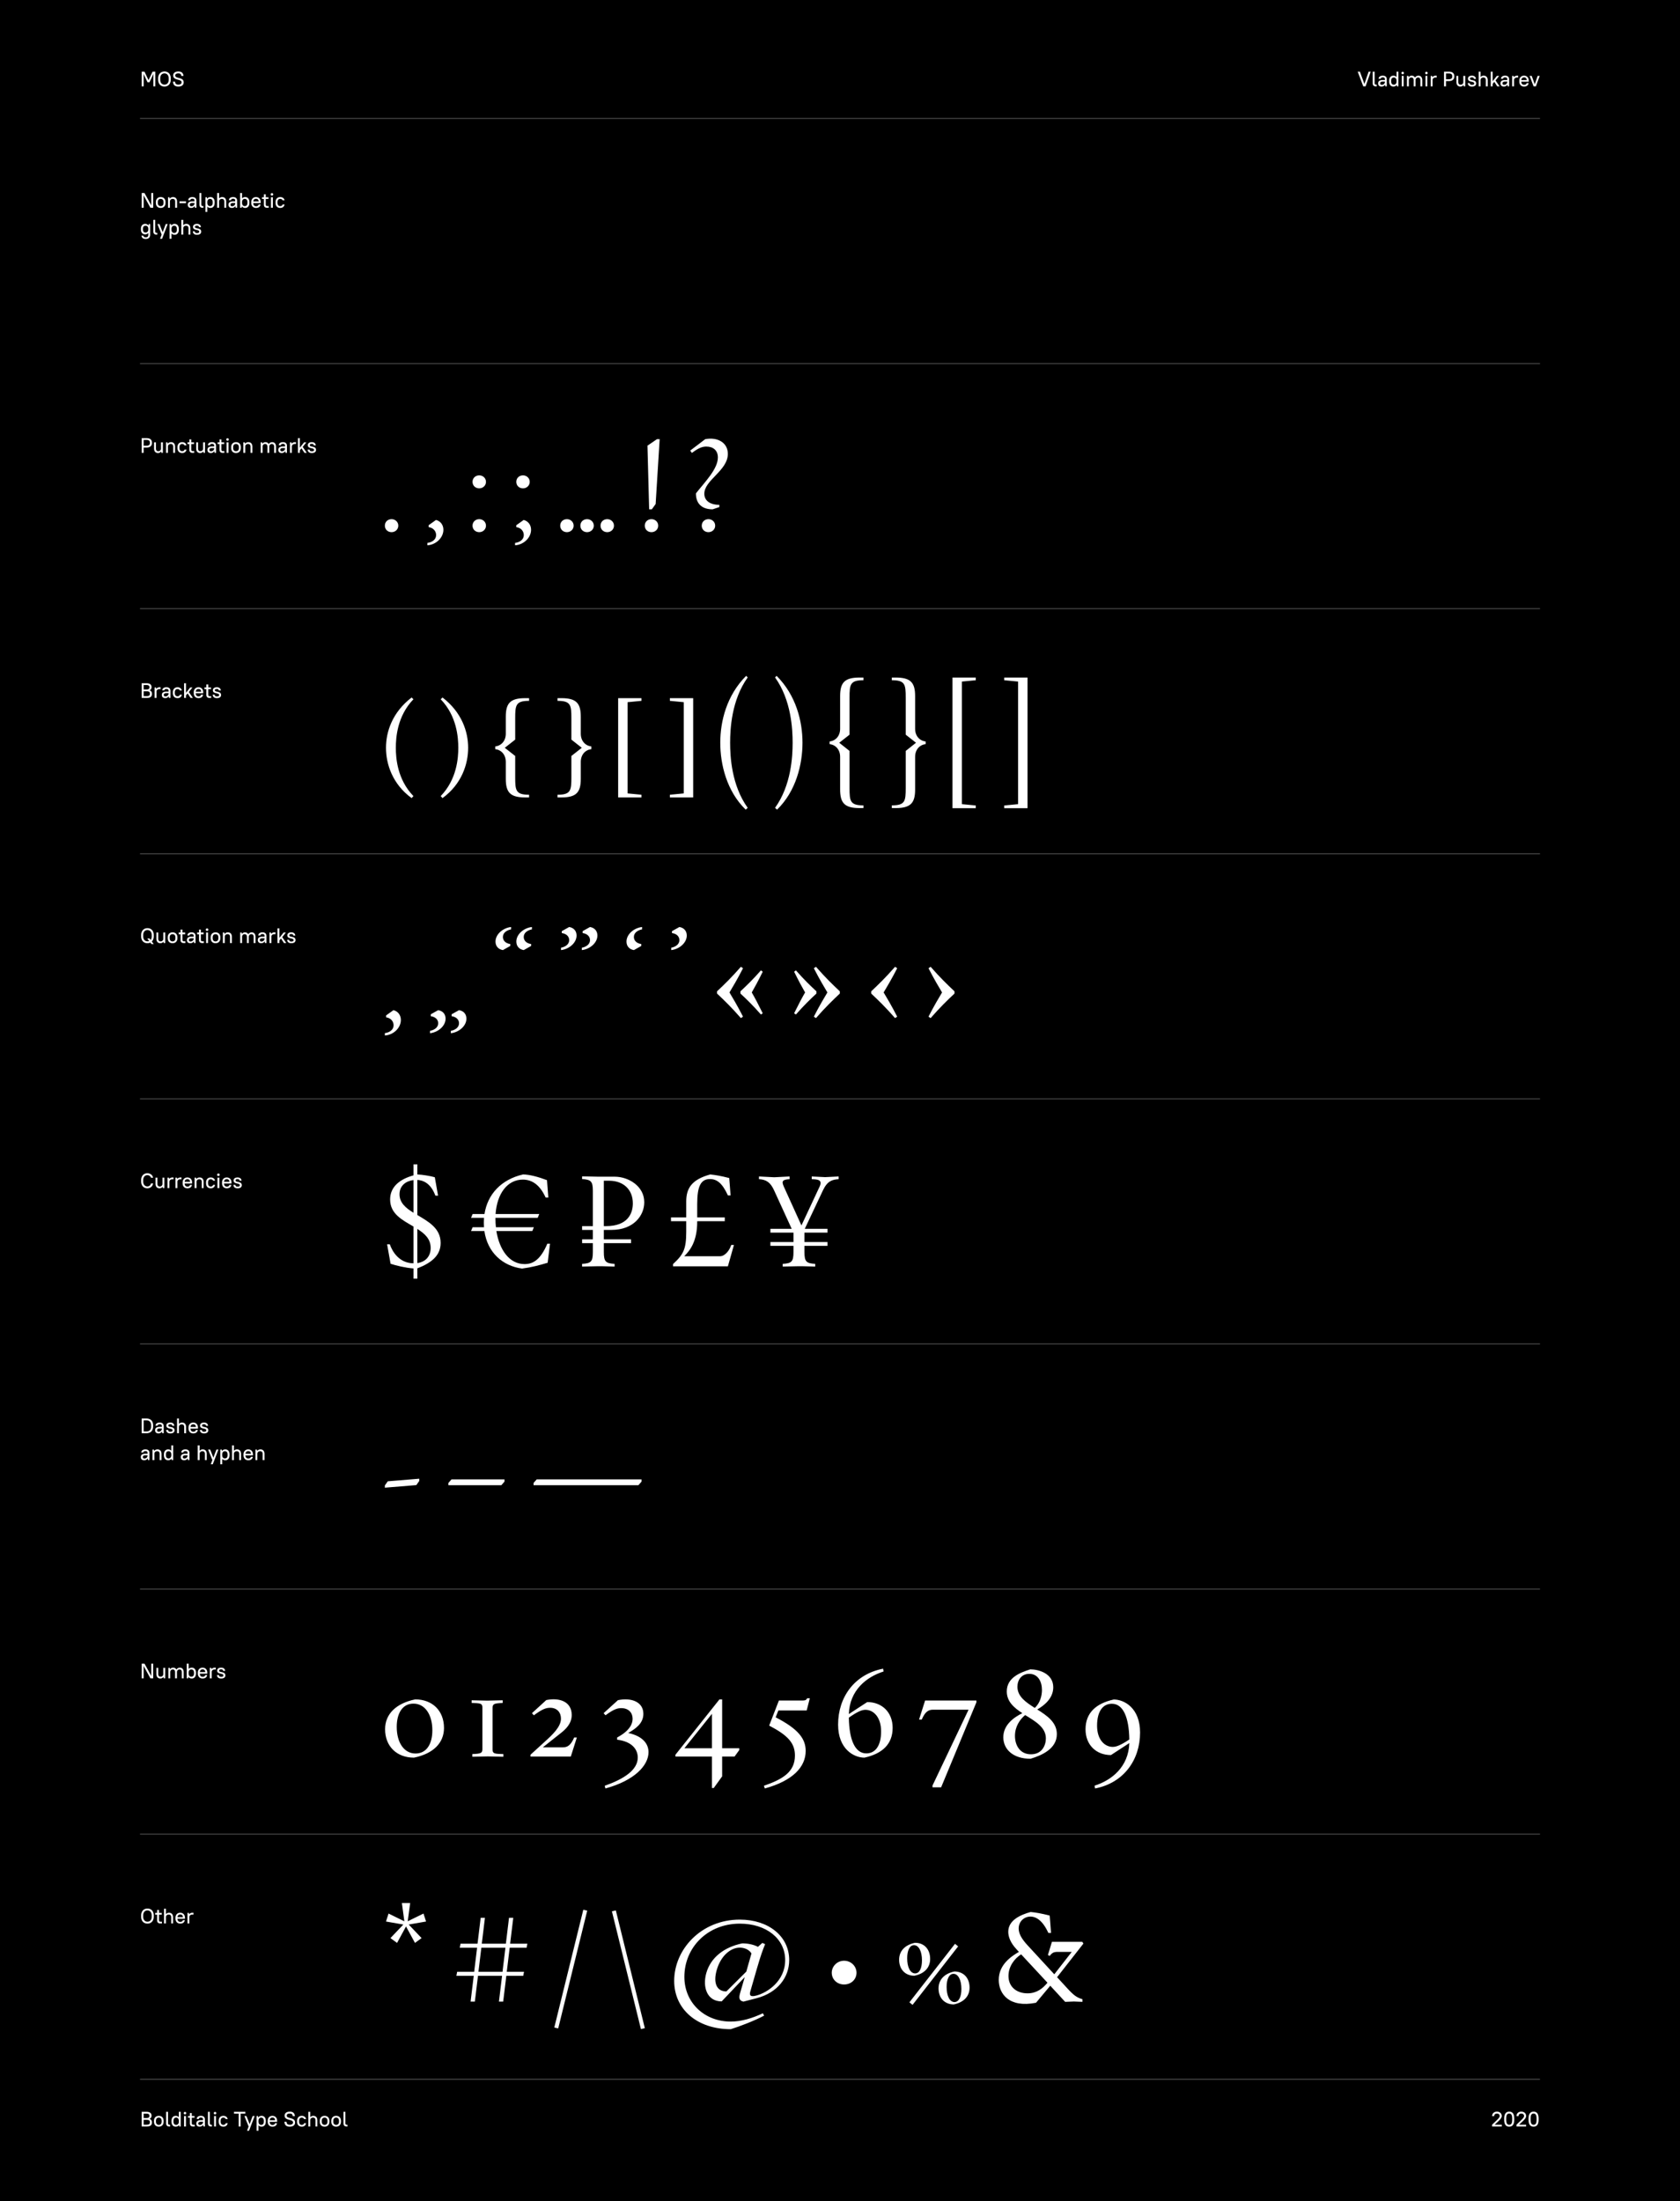 <svg xmlns="http://www.w3.org/2000/svg" width="1440" height="1886" fill="none"><path fill="#000" d="M0 0h1440v1886H0z"/><path fill="#fff" d="M126.444 70.49h1.692l2.502-5.31.81-1.908V74h1.692V61.4h-2.376l-3.438 7.29-3.474-7.29h-2.412V74h1.692V63.29l.792 1.89 2.52 5.31zm14.518 3.654c3.168 0 5.4-2.232 5.4-5.922v-1.044c0-3.726-2.196-5.922-5.4-5.922-3.168 0-5.4 2.232-5.4 5.922v1.044c0 3.726 2.196 5.922 5.4 5.922zm0-1.62c-2.088 0-3.636-1.53-3.636-4.302v-1.044c0-2.808 1.512-4.302 3.636-4.302 2.106 0 3.636 1.53 3.636 4.302v1.044c0 2.808-1.512 4.302-3.636 4.302zm11.88 1.62c3.114 0 4.59-1.476 4.59-3.582 0-4.788-7.236-2.916-7.236-5.886 0-1.008.81-1.8 2.646-1.8 1.764 0 2.412.666 2.61 2.214h1.8c-.18-2.502-1.512-3.834-4.41-3.834-2.916 0-4.41 1.476-4.41 3.42 0 4.59 7.236 2.736 7.236 5.868 0 1.098-.882 1.98-2.826 1.98-1.818 0-2.628-.738-2.79-2.574h-1.8c.18 2.826 1.638 4.194 4.59 4.194zM128.928 178h2.412v-12.6h-1.692v10.656l-.918-1.836-4.878-8.82h-2.412V178h1.692v-10.656l.918 1.836 4.878 8.82zm8.801.144c2.502 0 4.14-1.638 4.14-4.302v-.684c0-2.682-1.62-4.302-4.14-4.302-2.502 0-4.14 1.638-4.14 4.302v.684c0 2.682 1.62 4.302 4.14 4.302zm0-1.548c-1.494 0-2.448-.954-2.448-2.754v-.684c0-1.818.936-2.754 2.448-2.754 1.494 0 2.448.954 2.448 2.754v.684c0 1.818-.936 2.754-2.448 2.754zm6.297 1.404h1.62v-5.4c.036-1.296.972-2.196 2.43-2.196 1.314 0 2.07.756 2.07 2.286V178h1.62v-5.31c0-2.484-1.35-3.834-3.42-3.834-1.26 0-2.268.504-2.898 1.386l-.162-1.242h-1.26v9zm9.813-3.906h5.58v-1.548h-5.58v1.548zm9.997 4.05c1.314 0 2.394-.594 3.042-1.62l.198 1.476h1.26v-6.12c0-1.854-1.17-3.024-3.42-3.024-2.376 0-3.51 1.134-3.6 2.664h1.8c.09-.72.594-1.224 1.8-1.224 1.224 0 1.8.576 1.8 1.584v.666h-1.8c-2.862 0-3.96 1.098-3.96 2.934 0 1.656 1.008 2.664 2.88 2.664zm.18-1.44c-.864 0-1.368-.504-1.368-1.26 0-.918.612-1.53 2.268-1.53h1.8v.324c0 1.332-1.134 2.466-2.7 2.466zm9.55 1.296h.792v-1.476h-.558c-.828 0-1.242-.432-1.242-1.35V165.4h-1.62v9.954c0 1.71.936 2.646 2.628 2.646zm6.861.144c2.034 0 3.564-1.53 3.564-4.302v-.684c0-2.79-1.512-4.302-3.546-4.302-1.296 0-2.322.486-2.952 1.44l-.162-1.296h-1.26v12.6h1.62v-4.626c.63.774 1.566 1.17 2.736 1.17zm-.432-1.548c-1.332 0-2.304-.99-2.304-2.754v-.81c.036-1.71 1.008-2.628 2.304-2.628 1.422 0 2.304.9 2.304 2.754v.684c0 1.89-.864 2.754-2.304 2.754zm6.148 1.404h1.62v-5.4c.036-1.296.972-2.196 2.43-2.196 1.314 0 2.07.756 2.07 2.286V178h1.62v-5.31c0-2.484-1.35-3.834-3.42-3.834-1.17 0-2.106.432-2.7 1.206V165.4h-1.62V178zm12.603.144c1.314 0 2.394-.594 3.042-1.62l.198 1.476h1.26v-6.12c0-1.854-1.17-3.024-3.42-3.024-2.376 0-3.51 1.134-3.6 2.664h1.8c.09-.72.594-1.224 1.8-1.224 1.224 0 1.8.576 1.8 1.584v.666h-1.8c-2.862 0-3.96 1.098-3.96 2.934 0 1.656 1.008 2.664 2.88 2.664zm.18-1.44c-.864 0-1.368-.504-1.368-1.26 0-.918.612-1.53 2.268-1.53h1.8v.324c0 1.332-1.134 2.466-2.7 2.466zm11.296 1.44c2.016 0 3.546-1.53 3.546-4.302v-.684c0-2.79-1.512-4.302-3.546-4.302-1.17 0-2.124.396-2.754 1.188V165.4h-1.62V178h1.26l.162-1.278c.63.954 1.656 1.422 2.952 1.422zm-.45-1.548c-1.332 0-2.304-.972-2.304-2.754v-.81c.036-1.71 1.008-2.628 2.304-2.628 1.404 0 2.304.9 2.304 2.754v.684c0 1.854-.882 2.754-2.304 2.754zm9.658 1.548c2.43 0 3.6-1.17 3.96-2.934h-1.656c-.36.936-.882 1.458-2.304 1.458-1.35 0-2.304-.9-2.358-2.646h6.408v-.864c0-2.646-1.656-4.302-4.05-4.302-2.376 0-4.05 1.674-4.05 4.302v.684c0 2.664 1.638 4.302 4.05 4.302zm0-7.812c1.35 0 2.178.702 2.322 2.286h-4.662c.162-1.53 1.062-2.286 2.34-2.286zm5.131.144h1.62v4.878c0 1.692.954 2.646 2.646 2.646h1.494v-1.476h-1.26c-.828 0-1.26-.432-1.26-1.35v-4.698h2.34V169h-2.34v-2.52h-1.62V169h-1.62v1.476zm7.71 7.524h1.62v-9h-1.62v9zm.81-10.368a1.06 1.06 0 0 0 1.08-1.08 1.06 1.06 0 0 0-1.08-1.08 1.06 1.06 0 0 0-1.08 1.08c0 .612.468 1.08 1.08 1.08zm7.162 10.512c2.106 0 3.33-1.206 3.69-2.934h-1.728c-.27.828-.828 1.386-2.052 1.386-1.332 0-2.268-.936-2.268-2.754v-.684c0-1.836.918-2.754 2.268-2.754 1.206 0 1.782.576 2.052 1.206h1.728c-.36-1.53-1.584-2.754-3.69-2.754-2.466 0-4.05 1.584-4.05 4.302v.684c0 2.736 1.566 4.302 4.05 4.302zm-115.869 22.64c1.152 0 2.088-.396 2.736-1.152V201c0 1.656-.648 2.304-2.196 2.304-1.368 0-1.854-.504-2.034-1.404h-1.62c.18 1.746 1.26 2.844 3.654 2.844 2.502 0 3.816-1.314 3.816-3.744v-9h-1.26l-.18 1.278c-.63-.936-1.638-1.422-2.916-1.422-2.052 0-3.564 1.512-3.564 4.122v.684c0 2.628 1.494 4.122 3.564 4.122zm.432-1.548c-1.404 0-2.304-.882-2.304-2.574v-.684c0-1.674.882-2.574 2.304-2.574 1.332 0 2.304.972 2.304 2.574v.684c0 1.602-.972 2.574-2.304 2.574zM134.05 201h.792v-1.476h-.558c-.828 0-1.242-.432-1.242-1.35V188.4h-1.62v9.954c0 1.71.936 2.646 2.628 2.646zm3.13 3.6h1.728l4.842-12.6h-1.728l-2.592 6.966-2.736-6.966h-1.764l3.636 9-1.386 3.6zm12.538-3.456c2.034 0 3.564-1.53 3.564-4.302v-.684c0-2.79-1.512-4.302-3.546-4.302-1.296 0-2.322.486-2.952 1.44l-.162-1.296h-1.26v12.6h1.62v-4.626c.63.774 1.566 1.17 2.736 1.17zm-.432-1.548c-1.332 0-2.304-.99-2.304-2.754v-.81c.036-1.71 1.008-2.628 2.304-2.628 1.422 0 2.304.9 2.304 2.754v.684c0 1.89-.864 2.754-2.304 2.754zm6.148 1.404h1.62v-5.4c.036-1.296.972-2.196 2.43-2.196 1.314 0 2.07.756 2.07 2.286V201h1.62v-5.31c0-2.484-1.35-3.834-3.42-3.834-1.17 0-2.106.432-2.7 1.206V188.4h-1.62V201zm13.414.144c2.502 0 3.6-1.098 3.6-2.664 0-3.69-5.328-2.124-5.328-4.05 0-.702.432-1.134 1.728-1.134 1.134 0 1.548.432 1.728 1.314h1.692c-.18-1.674-1.278-2.754-3.42-2.754-2.322 0-3.42 1.098-3.42 2.574 0 3.438 5.328 1.872 5.328 4.05 0 .792-.432 1.224-1.908 1.224-1.314 0-1.728-.432-1.908-1.494h-1.692c.18 1.836 1.278 2.934 3.6 2.934zM121.44 388h1.692v-4.536h2.448c3.15 0 4.68-1.53 4.68-4.032 0-2.574-1.458-4.032-4.68-4.032h-4.14V388zm4.14-11.052c2.106 0 2.934.828 2.934 2.484 0 1.62-.864 2.484-2.934 2.484h-2.448v-4.968h2.448zm9.803 11.196c1.188 0 2.178-.504 2.808-1.386l.162 1.242h1.26v-9h-1.62v5.418c-.054 1.296-.972 2.178-2.34 2.178-1.224 0-1.98-.756-1.98-2.286V379h-1.62v5.31c0 2.484 1.35 3.834 3.33 3.834zm6.938-.144h1.62v-5.4c.036-1.296.972-2.196 2.43-2.196 1.314 0 2.07.756 2.07 2.286V388h1.62v-5.31c0-2.484-1.35-3.834-3.42-3.834-1.26 0-2.268.504-2.898 1.386l-.162-1.242h-1.26v9zm13.863.144c2.106 0 3.33-1.206 3.69-2.934h-1.728c-.27.828-.828 1.386-2.052 1.386-1.332 0-2.268-.936-2.268-2.754v-.684c0-1.836.918-2.754 2.268-2.754 1.206 0 1.782.576 2.052 1.206h1.728c-.36-1.53-1.584-2.754-3.69-2.754-2.466 0-4.05 1.584-4.05 4.302v.684c0 2.736 1.566 4.302 4.05 4.302zm4.498-7.668h1.62v4.878c0 1.692.954 2.646 2.646 2.646h1.494v-1.476h-1.26c-.828 0-1.26-.432-1.26-1.35v-4.698h2.34V379h-2.34v-2.52h-1.62V379h-1.62v1.476zm10.806 7.668c1.188 0 2.178-.504 2.808-1.386l.162 1.242h1.26v-9h-1.62v5.418c-.054 1.296-.972 2.178-2.34 2.178-1.224 0-1.98-.756-1.98-2.286V379h-1.62v5.31c0 2.484 1.35 3.834 3.33 3.834zm9.188 0c1.314 0 2.394-.594 3.042-1.62l.198 1.476h1.26v-6.12c0-1.854-1.17-3.024-3.42-3.024-2.376 0-3.51 1.134-3.6 2.664h1.8c.09-.72.594-1.224 1.8-1.224 1.224 0 1.8.576 1.8 1.584v.666h-1.8c-2.862 0-3.96 1.098-3.96 2.934 0 1.656 1.008 2.664 2.88 2.664zm.18-1.44c-.864 0-1.368-.504-1.368-1.26 0-.918.612-1.53 2.268-1.53h1.8v.324c0 1.332-1.134 2.466-2.7 2.466zm5.666-6.228h1.62v4.878c0 1.692.954 2.646 2.646 2.646h1.494v-1.476h-1.26c-.828 0-1.26-.432-1.26-1.35v-4.698h2.34V379h-2.34v-2.52h-1.62V379h-1.62v1.476zm7.71 7.524h1.62v-9h-1.62v9zm.81-10.368a1.06 1.06 0 0 0 1.08-1.08 1.06 1.06 0 0 0-1.08-1.08 1.06 1.06 0 0 0-1.08 1.08c0 .612.468 1.08 1.08 1.08zm7.252 10.512c2.502 0 4.14-1.638 4.14-4.302v-.684c0-2.682-1.62-4.302-4.14-4.302-2.502 0-4.14 1.638-4.14 4.302v.684c0 2.682 1.62 4.302 4.14 4.302zm0-1.548c-1.494 0-2.448-.954-2.448-2.754v-.684c0-1.818.936-2.754 2.448-2.754 1.494 0 2.448.954 2.448 2.754v.684c0 1.818-.936 2.754-2.448 2.754zM208.59 388h1.62v-5.4c.036-1.296.972-2.196 2.43-2.196 1.314 0 2.07.756 2.07 2.286V388h1.62v-5.31c0-2.484-1.35-3.834-3.42-3.834-1.26 0-2.268.504-2.898 1.386L209.85 379h-1.26v9zm14.854 0h1.62v-5.4c.036-1.332.954-2.196 2.16-2.196 1.224 0 1.98.756 1.98 2.286V388h1.62v-5.4c.036-1.296.954-2.196 2.16-2.196 1.224 0 1.98.756 1.98 2.286V388h1.62v-5.31c0-2.484-1.35-3.834-3.24-3.834-1.296 0-2.376.612-2.988 1.638-.558-1.062-1.548-1.638-2.772-1.638-1.152 0-2.106.486-2.718 1.368l-.162-1.224h-1.26v9zm18 .144c1.314 0 2.394-.594 3.042-1.62l.198 1.476h1.26v-6.12c0-1.854-1.17-3.024-3.42-3.024-2.376 0-3.51 1.134-3.6 2.664h1.8c.09-.72.594-1.224 1.8-1.224 1.224 0 1.8.576 1.8 1.584v.666h-1.8c-2.862 0-3.96 1.098-3.96 2.934 0 1.656 1.008 2.664 2.88 2.664zm.18-1.44c-.864 0-1.368-.504-1.368-1.26 0-.918.612-1.53 2.268-1.53h1.8v.324c0 1.332-1.134 2.466-2.7 2.466zm6.921 1.296h1.62v-5.4c.036-1.296.954-2.196 2.61-2.196h.9v-1.548h-.9c-1.188 0-2.196.486-2.808 1.368l-.162-1.224h-1.26v9zm12.418 0h1.98l-3.474-5.058 3.114-3.942h-1.944l-3.636 4.626V375.4h-1.62V388h1.62v-2.142l1.404-1.728 2.556 3.87zm6.304.144c2.502 0 3.6-1.098 3.6-2.664 0-3.69-5.328-2.124-5.328-4.05 0-.702.432-1.134 1.728-1.134 1.134 0 1.548.432 1.728 1.314h1.692c-.18-1.674-1.278-2.754-3.42-2.754-2.322 0-3.42 1.098-3.42 2.574 0 3.438 5.328 1.872 5.328 4.05 0 .792-.432 1.224-1.908 1.224-1.314 0-1.728-.432-1.908-1.494h-1.692c.18 1.836 1.278 2.934 3.6 2.934zM121.44 598h4.41c3.15 0 4.41-1.26 4.41-3.546 0-1.386-.63-2.466-1.98-3.006 1.098-.576 1.62-1.53 1.62-2.682 0-2.106-1.26-3.366-4.41-3.366h-4.05V598zm4.41-5.724c1.944 0 2.646.702 2.646 2.088 0 1.386-.702 2.088-2.646 2.088h-2.718v-4.176h2.718zm-.36-5.328c1.944 0 2.646.702 2.646 1.908s-.702 1.908-2.646 1.908h-2.358v-3.816h2.358zM132.512 598h1.62v-5.4c.036-1.296.954-2.196 2.61-2.196h.9v-1.548h-.9c-1.188 0-2.196.486-2.808 1.368l-.162-1.224h-1.26v9zm9.088.144c1.314 0 2.394-.594 3.042-1.62l.198 1.476h1.26v-6.12c0-1.854-1.17-3.024-3.42-3.024-2.376 0-3.51 1.134-3.6 2.664h1.8c.09-.72.594-1.224 1.8-1.224 1.224 0 1.8.576 1.8 1.584v.666h-1.8c-2.862 0-3.96 1.098-3.96 2.934 0 1.656 1.008 2.664 2.88 2.664zm.18-1.44c-.864 0-1.368-.504-1.368-1.26 0-.918.612-1.53 2.268-1.53h1.8v.324c0 1.332-1.134 2.466-2.7 2.466zm10.432 1.44c2.106 0 3.33-1.206 3.69-2.934h-1.728c-.27.828-.828 1.386-2.052 1.386-1.332 0-2.268-.936-2.268-2.754v-.684c0-1.836.918-2.754 2.268-2.754 1.206 0 1.782.576 2.052 1.206h1.728c-.36-1.53-1.584-2.754-3.69-2.754-2.466 0-4.05 1.584-4.05 4.302v.684c0 2.736 1.566 4.302 4.05 4.302zm11.157-.144h1.98l-3.474-5.058 3.114-3.942h-1.944l-3.636 4.626V585.4h-1.62V598h1.62v-2.142l1.404-1.728 2.556 3.87zm6.755.144c2.43 0 3.6-1.17 3.96-2.934h-1.656c-.36.936-.882 1.458-2.304 1.458-1.35 0-2.304-.9-2.358-2.646h6.408v-.864c0-2.646-1.656-4.302-4.05-4.302-2.376 0-4.05 1.674-4.05 4.302v.684c0 2.664 1.638 4.302 4.05 4.302zm0-7.812c1.35 0 2.178.702 2.322 2.286h-4.662c.162-1.53 1.062-2.286 2.34-2.286zm5.13.144h1.62v4.878c0 1.692.954 2.646 2.646 2.646h1.494v-1.476h-1.26c-.828 0-1.26-.432-1.26-1.35v-4.698h2.34V589h-2.34v-2.52h-1.62V589h-1.62v1.476zm10.627 7.668c2.502 0 3.6-1.098 3.6-2.664 0-3.69-5.328-2.124-5.328-4.05 0-.702.432-1.134 1.728-1.134 1.134 0 1.548.432 1.728 1.314h1.692c-.18-1.674-1.278-2.754-3.42-2.754-2.322 0-3.42 1.098-3.42 2.574 0 3.438 5.328 1.872 5.328 4.05 0 .792-.432 1.224-1.908 1.224-1.314 0-1.728-.432-1.908-1.494h-1.692c.18 1.836 1.278 2.934 3.6 2.934zm-59.491 210c.918 0 1.746-.18 2.484-.54l.972 1.296h1.944l-1.656-2.196c1.044-1.026 1.656-2.538 1.656-4.482v-1.044c0-3.726-2.196-5.922-5.4-5.922-3.168 0-5.4 2.232-5.4 5.922v1.044c0 3.726 2.196 5.922 5.4 5.922zm0-1.62c-2.088 0-3.636-1.53-3.636-4.302v-1.044c0-2.808 1.512-4.302 3.636-4.302 2.106 0 3.636 1.53 3.636 4.302v1.044c0 1.332-.342 2.376-.918 3.096l-.954-1.278h-1.944l1.638 2.214c-.432.18-.936.27-1.458.27zm10.979 1.62c1.188 0 2.178-.504 2.808-1.386l.162 1.242h1.26v-9h-1.62v5.418c-.054 1.296-.972 2.178-2.34 2.178-1.224 0-1.98-.756-1.98-2.286V799h-1.62v5.31c0 2.484 1.35 3.834 3.33 3.834zm10.538 0c2.502 0 4.14-1.638 4.14-4.302v-.684c0-2.682-1.62-4.302-4.14-4.302-2.502 0-4.14 1.638-4.14 4.302v.684c0 2.682 1.62 4.302 4.14 4.302zm0-1.548c-1.494 0-2.448-.954-2.448-2.754v-.684c0-1.818.936-2.754 2.448-2.754 1.494 0 2.448.954 2.448 2.754v.684c0 1.818-.936 2.754-2.448 2.754zm5.217-6.12h1.62v4.878c0 1.692.954 2.646 2.646 2.646h1.494v-1.476h-1.26c-.828 0-1.26-.432-1.26-1.35v-4.698h2.34V799h-2.34v-2.52h-1.62V799h-1.62v1.476zm9.992 7.668c1.314 0 2.394-.594 3.042-1.62l.198 1.476h1.26v-6.12c0-1.854-1.17-3.024-3.42-3.024-2.376 0-3.51 1.134-3.6 2.664h1.8c.09-.72.594-1.224 1.8-1.224 1.224 0 1.8.576 1.8 1.584v.666h-1.8c-2.862 0-3.96 1.098-3.96 2.934 0 1.656 1.008 2.664 2.88 2.664zm.18-1.44c-.864 0-1.368-.504-1.368-1.26 0-.918.612-1.53 2.268-1.53h1.8v.324c0 1.332-1.134 2.466-2.7 2.466zm5.665-6.228h1.62v4.878c0 1.692.954 2.646 2.646 2.646h1.494v-1.476h-1.26c-.828 0-1.26-.432-1.26-1.35v-4.698h2.34V799h-2.34v-2.52h-1.62V799h-1.62v1.476zm7.711 7.524h1.62v-9h-1.62v9zm.81-10.368a1.06 1.06 0 0 0 1.08-1.08 1.06 1.06 0 0 0-1.08-1.08 1.06 1.06 0 0 0-1.08 1.08c0 .612.468 1.08 1.08 1.08zm7.251 10.512c2.502 0 4.14-1.638 4.14-4.302v-.684c0-2.682-1.62-4.302-4.14-4.302-2.502 0-4.14 1.638-4.14 4.302v.684c0 2.682 1.62 4.302 4.14 4.302zm0-1.548c-1.494 0-2.448-.954-2.448-2.754v-.684c0-1.818.936-2.754 2.448-2.754 1.494 0 2.448.954 2.448 2.754v.684c0 1.818-.936 2.754-2.448 2.754zM191.03 808h1.62v-5.4c.036-1.296.972-2.196 2.43-2.196 1.314 0 2.07.756 2.07 2.286V808h1.62v-5.31c0-2.484-1.35-3.834-3.42-3.834-1.26 0-2.268.504-2.898 1.386L192.29 799h-1.26v9zm14.853 0h1.62v-5.4c.036-1.332.954-2.196 2.16-2.196 1.224 0 1.98.756 1.98 2.286V808h1.62v-5.4c.036-1.296.954-2.196 2.16-2.196 1.224 0 1.98.756 1.98 2.286V808h1.62v-5.31c0-2.484-1.35-3.834-3.24-3.834-1.296 0-2.376.612-2.988 1.638-.558-1.062-1.548-1.638-2.772-1.638-1.152 0-2.106.486-2.718 1.368l-.162-1.224h-1.26v9zm18 .144c1.314 0 2.394-.594 3.042-1.62l.198 1.476h1.26v-6.12c0-1.854-1.17-3.024-3.42-3.024-2.376 0-3.51 1.134-3.6 2.664h1.8c.09-.72.594-1.224 1.8-1.224 1.224 0 1.8.576 1.8 1.584v.666h-1.8c-2.862 0-3.96 1.098-3.96 2.934 0 1.656 1.008 2.664 2.88 2.664zm.18-1.44c-.864 0-1.368-.504-1.368-1.26 0-.918.612-1.53 2.268-1.53h1.8v.324c0 1.332-1.134 2.466-2.7 2.466zm6.922 1.296h1.62v-5.4c.036-1.296.954-2.196 2.61-2.196h.9v-1.548h-.9c-1.188 0-2.196.486-2.808 1.368l-.162-1.224h-1.26v9zm12.418 0h1.98l-3.474-5.058 3.114-3.942h-1.944l-3.636 4.626V795.4h-1.62V808h1.62v-2.142l1.404-1.728 2.556 3.87zm6.304.144c2.502 0 3.6-1.098 3.6-2.664 0-3.69-5.328-2.124-5.328-4.05 0-.702.432-1.134 1.728-1.134 1.134 0 1.548.432 1.728 1.314h1.692c-.18-1.674-1.278-2.754-3.42-2.754-2.322 0-3.42 1.098-3.42 2.574 0 3.438 5.328 1.872 5.328 4.05 0 .792-.432 1.224-1.908 1.224-1.314 0-1.728-.432-1.908-1.494h-1.692c.18 1.836 1.278 2.934 3.6 2.934zM126.3 1018.14c2.754 0 4.59-1.83 4.95-4.19h-1.836c-.36 1.49-1.44 2.57-3.114 2.57-2.016 0-3.546-1.53-3.546-4.3v-1.04c0-2.79 1.512-4.3 3.546-4.3 1.692 0 2.754 1.08 3.114 2.21h1.836c-.36-2.02-2.178-3.83-4.95-3.83-3.096 0-5.31 2.21-5.31 5.92v1.04c0 3.73 2.196 5.92 5.31 5.92zm10.349 0c1.188 0 2.178-.5 2.808-1.38l.162 1.24h1.26v-9h-1.62v5.42c-.054 1.29-.972 2.18-2.34 2.18-1.224 0-1.98-.76-1.98-2.29V1009h-1.62v5.31c0 2.48 1.35 3.83 3.33 3.83zm6.937-.14h1.62v-5.4c.036-1.3.954-2.2 2.61-2.2h.9v-1.54h-.9c-1.188 0-2.196.48-2.808 1.36l-.162-1.22h-1.26v9zm6.838 0h1.62v-5.4c.036-1.3.954-2.2 2.61-2.2h.9v-1.54h-.9c-1.188 0-2.196.48-2.808 1.36l-.162-1.22h-1.26v9zm10.172.14c2.43 0 3.6-1.17 3.96-2.93H162.9c-.36.94-.882 1.46-2.304 1.46-1.35 0-2.304-.9-2.358-2.65h6.408v-.86c0-2.65-1.656-4.3-4.05-4.3-2.376 0-4.05 1.67-4.05 4.3v.68c0 2.67 1.638 4.3 4.05 4.3zm0-7.81c1.35 0 2.178.7 2.322 2.29h-4.662c.162-1.53 1.062-2.29 2.34-2.29zm6.211 7.67h1.62v-5.4c.036-1.3.972-2.2 2.43-2.2 1.314 0 2.07.76 2.07 2.29v5.31h1.62v-5.31c0-2.48-1.35-3.83-3.42-3.83-1.26 0-2.268.5-2.898 1.38l-.162-1.24h-1.26v9zm13.864.14c2.106 0 3.33-1.2 3.69-2.93h-1.728c-.27.83-.828 1.39-2.052 1.39-1.332 0-2.268-.94-2.268-2.76v-.68c0-1.84.918-2.76 2.268-2.76 1.206 0 1.782.58 2.052 1.21h1.728c-.36-1.53-1.584-2.75-3.69-2.75-2.466 0-4.05 1.58-4.05 4.3v.68c0 2.74 1.566 4.3 4.05 4.3zm5.721-.14h1.62v-9h-1.62v9zm.81-10.37c.612 0 1.08-.47 1.08-1.08 0-.61-.468-1.08-1.08-1.08-.612 0-1.08.47-1.08 1.08 0 .61.468 1.08 1.08 1.08zm7.162 10.51c2.43 0 3.6-1.17 3.96-2.93h-1.656c-.36.94-.882 1.46-2.304 1.46-1.35 0-2.304-.9-2.358-2.65h6.408v-.86c0-2.65-1.656-4.3-4.05-4.3-2.376 0-4.05 1.67-4.05 4.3v.68c0 2.67 1.638 4.3 4.05 4.3zm0-7.81c1.35 0 2.178.7 2.322 2.29h-4.662c.162-1.53 1.062-2.29 2.34-2.29zm9.271 7.81c2.502 0 3.6-1.09 3.6-2.66 0-3.69-5.328-2.12-5.328-4.05 0-.7.432-1.13 1.728-1.13 1.134 0 1.548.43 1.728 1.31h1.692c-.18-1.67-1.278-2.75-3.42-2.75-2.322 0-3.42 1.09-3.42 2.57 0 3.44 5.328 1.87 5.328 4.05 0 .79-.432 1.22-1.908 1.22-1.314 0-1.728-.43-1.908-1.49h-1.692c.18 1.84 1.278 2.93 3.6 2.93zM121.44 1228h3.96c3.708 0 5.85-2.14 5.85-5.76v-1.08c0-3.65-2.106-5.76-5.85-5.76h-3.96v12.6zm3.96-11.05c2.628 0 4.086 1.44 4.086 4.21v1.08c0 2.81-1.422 4.21-4.086 4.21h-2.268v-9.5h2.268zm10.434 11.19c1.314 0 2.394-.59 3.042-1.62l.198 1.48h1.26v-6.12c0-1.85-1.17-3.02-3.42-3.02-2.376 0-3.51 1.13-3.6 2.66h1.8c.09-.72.594-1.22 1.8-1.22 1.224 0 1.8.57 1.8 1.58v.67h-1.8c-2.862 0-3.96 1.09-3.96 2.93 0 1.66 1.008 2.66 2.88 2.66zm.18-1.44c-.864 0-1.368-.5-1.368-1.26 0-.91.612-1.53 2.268-1.53h1.8v.33c0 1.33-1.134 2.46-2.7 2.46zm9.982 1.44c2.502 0 3.6-1.09 3.6-2.66 0-3.69-5.328-2.12-5.328-4.05 0-.7.432-1.13 1.728-1.13 1.134 0 1.548.43 1.728 1.31h1.692c-.18-1.67-1.278-2.75-3.42-2.75-2.322 0-3.42 1.09-3.42 2.57 0 3.44 5.328 1.87 5.328 4.05 0 .79-.432 1.22-1.908 1.22-1.314 0-1.728-.43-1.908-1.49h-1.692c.18 1.84 1.278 2.93 3.6 2.93zm5.764-.14h1.62v-5.4c.036-1.3.972-2.2 2.43-2.2 1.314 0 2.07.76 2.07 2.29v5.31h1.62v-5.31c0-2.48-1.35-3.83-3.42-3.83-1.17 0-2.106.43-2.7 1.2v-4.66h-1.62v12.6zm13.864.14c2.43 0 3.6-1.17 3.96-2.93h-1.656c-.36.94-.882 1.46-2.304 1.46-1.35 0-2.304-.9-2.358-2.65h6.408v-.86c0-2.65-1.656-4.3-4.05-4.3-2.376 0-4.05 1.67-4.05 4.3v.68c0 2.67 1.638 4.3 4.05 4.3zm0-7.81c1.35 0 2.178.7 2.322 2.29h-4.662c.162-1.53 1.062-2.29 2.34-2.29zm9.27 7.81c2.502 0 3.6-1.09 3.6-2.66 0-3.69-5.328-2.12-5.328-4.05 0-.7.432-1.13 1.728-1.13 1.134 0 1.548.43 1.728 1.31h1.692c-.18-1.67-1.278-2.75-3.42-2.75-2.322 0-3.42 1.09-3.42 2.57 0 3.44 5.328 1.87 5.328 4.05 0 .79-.432 1.22-1.908 1.22-1.314 0-1.728-.43-1.908-1.49h-1.692c.18 1.84 1.278 2.93 3.6 2.93zm-51.294 23c1.314 0 2.394-.59 3.042-1.62l.198 1.48h1.26v-6.12c0-1.85-1.17-3.02-3.42-3.02-2.376 0-3.51 1.13-3.6 2.66h1.8c.09-.72.594-1.22 1.8-1.22 1.224 0 1.8.57 1.8 1.58v.67h-1.8c-2.862 0-3.96 1.09-3.96 2.93 0 1.66 1.008 2.66 2.88 2.66zm.18-1.44c-.864 0-1.368-.5-1.368-1.26 0-.91.612-1.53 2.268-1.53h1.8v.33c0 1.33-1.134 2.46-2.7 2.46zm6.922 1.3h1.62v-5.4c.036-1.3.972-2.2 2.43-2.2 1.314 0 2.07.76 2.07 2.29v5.31h1.62v-5.31c0-2.48-1.35-3.83-3.42-3.83-1.26 0-2.268.5-2.898 1.38l-.162-1.24h-1.26v9zm13.359.14c1.278 0 2.304-.46 2.934-1.42l.18 1.28h1.26v-12.6h-1.62v4.64c-.648-.79-1.584-1.18-2.736-1.18-2.052 0-3.564 1.51-3.564 4.3v.68c0 2.81 1.494 4.3 3.546 4.3zm.45-1.54c-1.404 0-2.304-.92-2.304-2.76v-.68c0-1.87.882-2.76 2.304-2.76 1.296 0 2.25.92 2.304 2.63v.96c-.054 1.69-1.008 2.61-2.304 2.61zm13.366 1.54c1.314 0 2.394-.59 3.042-1.62l.198 1.48h1.26v-6.12c0-1.85-1.17-3.02-3.42-3.02-2.376 0-3.51 1.13-3.6 2.66h1.8c.09-.72.594-1.22 1.8-1.22 1.224 0 1.8.57 1.8 1.58v.67h-1.8c-2.862 0-3.96 1.09-3.96 2.93 0 1.66 1.008 2.66 2.88 2.66zm.18-1.44c-.864 0-1.368-.5-1.368-1.26 0-.91.612-1.53 2.268-1.53h1.8v.33c0 1.33-1.134 2.46-2.7 2.46zm11.422 1.3h1.62v-5.4c.036-1.3.972-2.2 2.43-2.2 1.314 0 2.07.76 2.07 2.29v5.31h1.62v-5.31c0-2.48-1.35-3.83-3.42-3.83-1.17 0-2.106.43-2.7 1.2v-4.66h-1.62v12.6zm11.172 3.6h1.728l4.842-12.6h-1.728l-2.592 6.97-2.736-6.97h-1.764l3.636 9-1.386 3.6zm12.537-3.46c2.034 0 3.564-1.53 3.564-4.3v-.68c0-2.79-1.512-4.3-3.546-4.3-1.296 0-2.322.48-2.952 1.44l-.162-1.3h-1.26v12.6h1.62v-4.63c.63.78 1.566 1.17 2.736 1.17zm-.432-1.54c-1.332 0-2.304-.99-2.304-2.76v-.81c.036-1.71 1.008-2.63 2.304-2.63 1.422 0 2.304.9 2.304 2.76v.68c0 1.89-.864 2.76-2.304 2.76zm6.149 1.4h1.62v-5.4c.036-1.3.972-2.2 2.43-2.2 1.314 0 2.07.76 2.07 2.29v5.31h1.62v-5.31c0-2.48-1.35-3.83-3.42-3.83-1.17 0-2.106.43-2.7 1.2v-4.66h-1.62v12.6zm13.863.14c2.43 0 3.6-1.17 3.96-2.93h-1.656c-.36.94-.882 1.46-2.304 1.46-1.35 0-2.304-.9-2.358-2.65h6.408v-.86c0-2.65-1.656-4.3-4.05-4.3-2.376 0-4.05 1.67-4.05 4.3v.68c0 2.67 1.638 4.3 4.05 4.3zm0-7.81c1.35 0 2.178.7 2.322 2.29h-4.662c.162-1.53 1.062-2.29 2.34-2.29zm6.211 7.67h1.62v-5.4c.036-1.3.972-2.2 2.43-2.2 1.314 0 2.07.76 2.07 2.29v5.31h1.62v-5.31c0-2.48-1.35-3.83-3.42-3.83-1.26 0-2.268.5-2.898 1.38l-.162-1.24h-1.26v9zm-90.051 187h2.412v-12.6h-1.692v10.66l-.918-1.84-4.878-8.82h-2.412v12.6h1.692v-10.66l.918 1.84 4.878 8.82zm8.441.14c1.188 0 2.178-.5 2.808-1.38l.162 1.24h1.26v-9h-1.62v5.42c-.054 1.29-.972 2.18-2.34 2.18-1.224 0-1.98-.76-1.98-2.29V1429h-1.62v5.31c0 2.48 1.35 3.83 3.33 3.83zm6.938-.14h1.62v-5.4c.036-1.33.954-2.2 2.16-2.2 1.224 0 1.98.76 1.98 2.29v5.31h1.62v-5.4c.036-1.3.954-2.2 2.16-2.2 1.224 0 1.98.76 1.98 2.29v5.31h1.62v-5.31c0-2.48-1.35-3.83-3.24-3.83-1.296 0-2.376.61-2.988 1.63-.558-1.06-1.548-1.63-2.772-1.63-1.152 0-2.106.48-2.718 1.36l-.162-1.22h-1.26v9zm20.124.14c2.016 0 3.546-1.53 3.546-4.3v-.68c0-2.79-1.512-4.3-3.546-4.3-1.17 0-2.124.39-2.754 1.18v-4.64h-1.62v12.6h1.26l.162-1.28c.63.96 1.656 1.42 2.952 1.42zm-.45-1.54c-1.332 0-2.304-.98-2.304-2.76v-.81c.036-1.71 1.008-2.63 2.304-2.63 1.404 0 2.304.9 2.304 2.76v.68c0 1.86-.882 2.76-2.304 2.76zm9.658 1.54c2.43 0 3.6-1.17 3.96-2.93h-1.656c-.36.94-.882 1.46-2.304 1.46-1.35 0-2.304-.9-2.358-2.65h6.408v-.86c0-2.65-1.656-4.3-4.05-4.3-2.376 0-4.05 1.67-4.05 4.3v.68c0 2.67 1.638 4.3 4.05 4.3zm0-7.81c1.35 0 2.178.7 2.322 2.29h-4.662c.162-1.53 1.062-2.29 2.34-2.29zm6.211 7.67h1.62v-5.4c.036-1.3.954-2.2 2.61-2.2h.9v-1.54h-.9c-1.188 0-2.196.48-2.808 1.36l-.162-1.22h-1.26v9zm9.722.14c2.502 0 3.6-1.09 3.6-2.66 0-3.69-5.328-2.12-5.328-4.05 0-.7.432-1.13 1.728-1.13 1.134 0 1.548.43 1.728 1.31h1.692c-.18-1.67-1.278-2.75-3.42-2.75-2.322 0-3.42 1.09-3.42 2.57 0 3.44 5.328 1.87 5.328 4.05 0 .79-.432 1.22-1.908 1.22-1.314 0-1.728-.43-1.908-1.49h-1.692c.18 1.84 1.278 2.93 3.6 2.93zm-63.182 210c3.168 0 5.4-2.23 5.4-5.92v-1.04c0-3.73-2.196-5.92-5.4-5.92-3.168 0-5.4 2.23-5.4 5.92v1.04c0 3.73 2.196 5.92 5.4 5.92zm0-1.62c-2.088 0-3.636-1.53-3.636-4.3v-1.04c0-2.81 1.512-4.3 3.636-4.3 2.106 0 3.636 1.53 3.636 4.3v1.04c0 2.81-1.512 4.3-3.636 4.3zm6.659-6.04h1.62v4.87c0 1.7.954 2.65 2.646 2.65h1.494v-1.48h-1.26c-.828 0-1.26-.43-1.26-1.35v-4.69h2.34V1639h-2.34v-2.52h-1.62v2.52h-1.62v1.48zm7.567 7.52h1.62v-5.4c.036-1.3.972-2.2 2.43-2.2 1.314 0 2.07.76 2.07 2.29v5.31h1.62v-5.31c0-2.48-1.35-3.83-3.42-3.83-1.17 0-2.106.43-2.7 1.2v-4.66h-1.62v12.6zm13.863.14c2.43 0 3.6-1.17 3.96-2.93h-1.656c-.36.94-.882 1.46-2.304 1.46-1.35 0-2.304-.9-2.358-2.65h6.408v-.86c0-2.65-1.656-4.3-4.05-4.3-2.376 0-4.05 1.67-4.05 4.3v.68c0 2.67 1.638 4.3 4.05 4.3zm0-7.81c1.35 0 2.178.7 2.322 2.29h-4.662c.162-1.53 1.062-2.29 2.34-2.29zm6.211 7.67h1.62v-5.4c.036-1.3.954-2.2 2.61-2.2h.9v-1.54h-.9c-1.188 0-2.196.48-2.808 1.36l-.162-1.22h-1.26v9zM1168.51 74h1.98l4.41-12.6h-1.8l-3.6 10.53-3.89-10.53h-1.87l4.77 12.6zm10.73 0h.79v-1.476h-.56c-.82 0-1.24-.432-1.24-1.35V61.4h-1.62v9.954c0 1.71.94 2.646 2.63 2.646zm4.93.144c1.31 0 2.39-.594 3.04-1.62l.2 1.476h1.26v-6.12c0-1.854-1.17-3.024-3.42-3.024-2.38 0-3.51 1.134-3.6 2.664h1.8c.09-.72.59-1.224 1.8-1.224 1.22 0 1.8.576 1.8 1.584v.666h-1.8c-2.86 0-3.96 1.098-3.96 2.934 0 1.656 1.01 2.664 2.88 2.664zm.18-1.44c-.86 0-1.37-.504-1.37-1.26 0-.918.61-1.53 2.27-1.53h1.8v.324c0 1.332-1.13 2.466-2.7 2.466zm9.93 1.44c1.28 0 2.3-.468 2.93-1.422l.18 1.278h1.26V61.4h-1.62v4.644c-.65-.792-1.58-1.188-2.73-1.188-2.06 0-3.57 1.512-3.57 4.302v.684c0 2.808 1.5 4.302 3.55 4.302zm.45-1.548c-1.41 0-2.31-.918-2.31-2.754v-.684c0-1.872.89-2.754 2.31-2.754 1.29 0 2.25.918 2.3 2.628v.954c-.05 1.692-1.01 2.61-2.3 2.61zm6.76 1.404h1.62v-9h-1.62v9zm.81-10.368c.61 0 1.08-.468 1.08-1.08 0-.612-.47-1.08-1.08-1.08-.61 0-1.08.468-1.08 1.08 0 .612.47 1.08 1.08 1.08zM1205.95 74h1.62v-5.4c.04-1.332.95-2.196 2.16-2.196 1.22 0 1.98.756 1.98 2.286V74h1.62v-5.4c.04-1.296.95-2.196 2.16-2.196 1.22 0 1.98.756 1.98 2.286V74h1.62v-5.31c0-2.484-1.35-3.834-3.24-3.834-1.3 0-2.38.612-2.99 1.638-.56-1.062-1.55-1.638-2.77-1.638-1.15 0-2.11.486-2.72 1.368l-.16-1.224h-1.26v9zm15.89 0h1.62v-9h-1.62v9zm.81-10.368c.62 0 1.08-.468 1.08-1.08 0-.612-.46-1.08-1.08-1.08-.61 0-1.08.468-1.08 1.08 0 .612.47 1.08 1.08 1.08zM1226.31 74h1.62v-5.4c.03-1.296.95-2.196 2.61-2.196h.9v-1.548h-.9c-1.19 0-2.2.486-2.81 1.368l-.16-1.224h-1.26v9zm11.42 0h1.69v-4.536h2.45c3.15 0 4.68-1.53 4.68-4.032 0-2.574-1.46-4.032-4.68-4.032h-4.14V74zm4.14-11.052c2.11 0 2.94.828 2.94 2.484 0 1.62-.87 2.484-2.94 2.484h-2.45v-4.968h2.45zm9.81 11.196c1.18 0 2.17-.504 2.8-1.386l.17 1.242h1.26v-9h-1.62v5.418c-.06 1.296-.98 2.178-2.34 2.178-1.23 0-1.98-.756-1.98-2.286V65h-1.62v5.31c0 2.484 1.35 3.834 3.33 3.834zm9.99 0c2.51 0 3.6-1.098 3.6-2.664 0-3.69-5.32-2.124-5.32-4.05 0-.702.43-1.134 1.72-1.134 1.14 0 1.55.432 1.73 1.314h1.69c-.18-1.674-1.27-2.754-3.42-2.754-2.32 0-3.42 1.098-3.42 2.574 0 3.438 5.33 1.872 5.33 4.05 0 .792-.43 1.224-1.91 1.224-1.31 0-1.72-.432-1.9-1.494h-1.7c.18 1.836 1.28 2.934 3.6 2.934zm5.77-.144h1.62v-5.4c.03-1.296.97-2.196 2.43-2.196 1.31 0 2.07.756 2.07 2.286V74h1.62v-5.31c0-2.484-1.35-3.834-3.42-3.834-1.17 0-2.11.432-2.7 1.206V61.4h-1.62V74zm15.93 0h1.98l-3.47-5.058 3.11-3.942h-1.94l-3.64 4.626V61.4h-1.62V74h1.62v-2.142l1.41-1.728 2.55 3.87zm5.67.144c1.32 0 2.4-.594 3.04-1.62l.2 1.476h1.26v-6.12c0-1.854-1.17-3.024-3.42-3.024-2.37 0-3.51 1.134-3.6 2.664h1.8c.09-.72.6-1.224 1.8-1.224 1.23 0 1.8.576 1.8 1.584v.666h-1.8c-2.86 0-3.96 1.098-3.96 2.934 0 1.656 1.01 2.664 2.88 2.664zm.18-1.44c-.86 0-1.37-.504-1.37-1.26 0-.918.62-1.53 2.27-1.53h1.8v.324c0 1.332-1.13 2.466-2.7 2.466zm6.92 1.296h1.62v-5.4c.04-1.296.96-2.196 2.61-2.196h.9v-1.548h-.9c-1.19 0-2.19.486-2.81 1.368L1297.4 65h-1.26v9zm10.18.144c2.43 0 3.6-1.17 3.96-2.934h-1.66c-.36.936-.88 1.458-2.3 1.458-1.35 0-2.31-.9-2.36-2.646h6.41v-.864c0-2.646-1.66-4.302-4.05-4.302-2.38 0-4.05 1.674-4.05 4.302v.684c0 2.664 1.63 4.302 4.05 4.302zm0-7.812c1.35 0 2.17.702 2.32 2.286h-4.66c.16-1.53 1.06-2.286 2.34-2.286zm8.19 7.668h1.98l3.24-9h-1.72l-2.51 7.2-2.64-7.2h-1.77l3.42 9z"/><path stroke="#fff" d="M120 101.5h1200m-1200 210h1200m-1200 210h1200m-1200 210h1200m-1200 210h1200m-1200 210h1200m-1200 210h1200m-1200 210h1200" opacity=".24"/><path fill="#fff" d="M335.64 455.96c3.072 0 5.76-2.304 5.76-5.568s-2.688-5.568-5.76-5.568c-3.264 0-5.76 2.304-5.76 5.568s2.496 5.568 5.76 5.568zm30.69 11.232c7.296-.384 13.728-6.432 13.728-13.248 0-4.032-2.304-7.392-6.336-8.448l-6.336 4.512v1.632c4.512.672 6.432 3.936 6.432 6.816 0 3.936-3.552 6.24-7.488 6.72v2.016zm44.46-48.768c3.072 0 5.76-2.304 5.76-5.568s-2.688-5.568-5.76-5.568c-3.264 0-5.76 2.304-5.76 5.568s2.496 5.568 5.76 5.568zm0 37.536c3.072 0 5.76-2.304 5.76-5.568s-2.688-5.568-5.76-5.568c-3.264 0-5.76 2.304-5.76 5.568s2.496 5.568 5.76 5.568zm37.506-37.536c3.072 0 5.76-2.304 5.76-5.568s-2.688-5.568-5.76-5.568c-3.264 0-5.76 2.304-5.76 5.568s2.496 5.568 5.76 5.568zm-6.816 48.768c7.296-.384 13.728-6.432 13.728-13.248 0-4.032-2.304-7.392-6.336-8.448l-6.336 4.512v1.632c4.512.672 6.432 3.936 6.432 6.816 0 3.936-3.552 6.24-7.488 6.72v2.016zm44.46-11.232c3.072 0 5.76-2.304 5.76-5.568s-2.688-5.568-5.76-5.568c-3.264 0-5.76 2.304-5.76 5.568s2.496 5.568 5.76 5.568zm17.28 0c3.072 0 5.76-2.304 5.76-5.568s-2.688-5.568-5.76-5.568c-3.264 0-5.76 2.304-5.76 5.568s2.496 5.568 5.76 5.568zm17.28 0c3.072 0 5.76-2.304 5.76-5.568s-2.688-5.568-5.76-5.568c-3.264 0-5.76 2.304-5.76 5.568s2.496 5.568 5.76 5.568zm38.212-19.584 3.264-4.512 3.456-55.584h-2.304l-8.16 5.568 1.44 54.528h2.304zm-.288 19.584c3.072 0 5.76-2.304 5.76-5.568s-2.688-5.568-5.76-5.568c-3.264 0-5.76 2.304-5.76 5.568s2.496 5.568 5.76 5.568zm46.047-79.68c10.752-2.016 19.392 3.072 19.392 12.576 0 14.496-20.352 22.464-20.16 34.368.096 5.664 4.8 9.312 12.864 9.312v1.92l-5.76 1.92c-8.448 0-14.304-4.128-14.304-13.632 7.584-9.696 18.816-20.832 18.816-30.816 0-6.048-4.032-9.312-9.888-9.312-2.88 0-6.24.768-12.384 5.472l-1.44-2.016 12.864-9.792zm2.784 79.68c3.072 0 5.76-2.304 5.76-5.568s-2.688-5.568-5.76-5.568c-3.264 0-5.76 2.304-5.76 5.568s2.496 5.568 5.76 5.568zM352.824 597.608c-16.512 12.672-21.984 29.28-21.984 43.104 0 13.824 5.472 31.104 21.984 43.104l1.536-1.728c-13.92-14.4-15.072-32.736-15.072-41.376s1.152-27.168 15.072-41.568l-1.536-1.536zm24.926 1.536c13.92 14.4 15.072 32.928 15.072 41.568s-1.152 26.976-15.072 41.376l1.536 1.728c16.512-12 21.984-29.28 21.984-43.104 0-13.824-5.472-30.432-21.984-43.104l-1.536 1.536zm63.846 16.32c0-11.328.48-14.976 11.904-14.976v-2.304h-3.36c-12.864 0-16.608 4.416-16.608 15.936v14.496c0 6.144-3.744 10.272-9.024 10.944v2.304c5.28.672 9.024 4.8 9.024 10.944v14.496c0 11.52 3.744 15.936 16.608 15.936h3.36v-2.304c-11.424 0-11.904-3.648-11.904-14.976v-18.24l-8.928-7.008 8.928-7.008v-18.24zm56.22-1.344c0-11.52-3.744-15.936-16.608-15.936h-3.36v2.304c11.424 0 11.904 3.648 11.904 14.976v18.24l8.928 7.008-8.928 7.008v18.24c0 11.328-.48 14.976-11.904 14.976v2.304h3.36c12.864 0 16.608-4.416 16.608-15.936v-14.496c0-6.144 3.744-10.272 9.024-10.944v-2.304c-5.28-.672-9.024-4.8-9.024-10.944V614.12zm51.997-15.936h-19.968v85.056h19.968v-2.304l-11.904-1.152V601.64l11.904-1.152v-2.304zm36.277 3.456v78.144l-11.904 1.152v2.304h19.968v-85.056h-19.968v2.304l11.904 1.152zm53.461-22.56c-16.704 16.704-22.176 38.88-22.176 57.312 0 18.432 5.472 41.472 21.792 57.312l1.728-1.536c-13.92-19.392-15.072-44.16-15.072-55.776 0-11.616 1.152-36.576 15.072-55.968l-1.344-1.344zm24.773 1.344c13.92 19.392 15.072 44.352 15.072 55.968 0 11.616-1.152 36.384-15.072 55.776l1.728 1.536c16.32-15.84 21.792-38.88 21.792-57.312 0-18.432-5.472-40.608-22.176-57.312l-1.344 1.344zm63.847 17.376c0-11.328.48-14.976 11.904-14.976v-2.304h-3.36c-12.864 0-16.608 4.416-16.608 15.936v27.936c0 6.144-3.744 10.272-9.024 10.944v2.208c5.28.672 9.024 4.8 9.024 10.944v27.936c0 11.52 3.744 15.936 16.608 15.936h3.36v-2.304c-11.424 0-11.904-3.648-11.904-14.976V643.4l-8.832-7.008 8.832-6.912V597.8zm56.22-1.344c0-11.52-3.744-15.936-16.608-15.936h-3.36v2.304c11.424 0 11.904 3.648 11.904 14.976v31.68l8.832 6.912-8.832 7.008v31.68c0 11.328-.48 14.976-11.904 14.976v2.304h3.36c12.864 0 16.608-4.416 16.608-15.936v-27.936c0-6.144 3.744-10.272 9.024-10.944v-2.208c-5.28-.672-9.024-4.8-9.024-10.944v-27.936zm51.997-15.936H816.42v111.936h19.968v-2.304L824.484 689V583.976l11.904-1.152v-2.304zm36.277 3.456V689l-11.904 1.152v2.304h19.968V580.52h-19.968v2.304l11.904 1.152zM329.88 887.192c7.296-.384 13.728-6.432 13.728-13.248 0-4.032-2.304-7.392-6.336-8.448l-6.336 4.512v1.632c4.512.672 6.432 3.936 6.432 6.816 0 3.936-3.552 6.24-7.488 6.72v2.016zm38.7-1.92c6.912-.768 13.344-6.144 13.344-12.48 0-3.84-2.304-6.624-6.336-7.296l-6.336 3.552v1.632c4.512.672 6.336 3.36 6.336 6.048 0 3.552-3.168 5.76-7.008 6.528v2.016zm17.856 0c6.912-.768 13.344-6.144 13.344-12.48 0-3.84-2.304-6.624-6.336-7.296l-6.336 3.552v1.632c4.512.672 6.336 3.36 6.336 6.048 0 3.552-3.168 5.76-7.008 6.528v2.016zm51.626-91.008c-6.912.768-13.344 6.144-13.344 12.48 0 3.84 2.304 6.624 6.336 7.296l6.336-3.552v-1.632c-4.512-.672-6.336-3.36-6.336-6.048 0-3.552 3.168-5.76 7.008-6.528v-2.016zm17.856 0c-6.912.768-13.344 6.144-13.344 12.48 0 3.84 2.304 6.624 6.336 7.296l6.336-3.552v-1.632c-4.512-.672-6.336-3.36-6.336-6.048 0-3.552 3.168-5.76 7.008-6.528v-2.016zm24.937 19.776c6.912-.768 13.344-6.144 13.344-12.48 0-3.84-2.304-6.624-6.336-7.296l-6.336 3.552v1.632c4.512.672 6.336 3.36 6.336 6.048 0 3.552-3.168 5.76-7.008 6.528v2.016zm17.856 0c6.912-.768 13.344-6.144 13.344-12.48 0-3.84-2.304-6.624-6.336-7.296l-6.336 3.552v1.632c4.512.672 6.336 3.36 6.336 6.048 0 3.552-3.168 5.76-7.008 6.528v2.016zm51.626-19.776c-6.912.768-13.344 6.144-13.344 12.48 0 3.84 2.304 6.624 6.336 7.296l6.336-3.552v-1.632c-4.512-.672-6.336-3.36-6.336-6.048 0-3.552 3.168-5.76 7.008-6.528v-2.016zm24.981 19.776c6.912-.768 13.344-6.144 13.344-12.48 0-3.84-2.304-6.624-6.336-7.296l-6.336 3.552v1.632c4.512.672 6.336 3.36 6.336 6.048 0 3.552-3.168 5.76-7.008 6.528v2.016zm59.733 14.304c-7.968 9.12-14.208 15.168-20.448 21.024v1.92c6.24 5.856 12.48 11.904 20.448 21.024l1.824-1.248c-4.896-9.504-8.736-15.936-11.616-20.736 2.88-4.8 6.72-11.232 11.616-20.736l-1.824-1.248zm17.184 3.072c-6.912 7.872-12.288 13.056-17.568 17.952v1.92c5.28 4.896 10.656 10.08 17.568 17.952l1.536-1.056c-4.032-8.16-7.008-13.728-9.408-17.856 2.4-4.128 5.376-9.6 9.408-17.76l-1.536-1.152zm45.338-1.824c4.896 9.504 8.736 15.936 11.616 20.736-2.88 4.8-6.72 11.232-11.616 20.736l1.824 1.248c7.968-9.12 14.208-15.168 20.448-21.024v-1.92c-6.24-5.856-12.48-11.904-20.448-21.024l-1.824 1.248zm-16.896 2.976c4.032 8.16 7.008 13.632 9.408 17.76-2.4 4.128-5.376 9.696-9.408 17.856l1.536 1.056c6.912-7.872 12.288-13.056 17.568-17.952v-1.92c-5.28-4.896-10.656-10.08-17.568-17.952l-1.536 1.152zm86.524-4.224c-7.968 9.12-14.208 15.168-20.448 21.024v1.92c6.24 5.856 12.48 11.904 20.448 21.024l1.824-1.248c-4.896-9.504-8.736-15.936-11.616-20.736 2.88-4.8 6.72-11.232 11.616-20.736l-1.824-1.248zm28.658 1.248c4.896 9.504 8.736 15.936 11.616 20.736-2.88 4.8-6.72 11.232-11.616 20.736l1.824 1.248c7.968-9.12 14.208-15.168 20.448-21.024v-1.92c-6.24-5.856-12.48-11.904-20.448-21.024l-1.824 1.248zM377.688 1064.94c0-12.58-10.464-18.24-19.968-23.91v-30.05c4.704.29 11.424 2.5 15.456 13.44h2.304l-2.784-15.74c-3.456-1.06-11.136-2.3-14.976-2.4v-8.64h-3.264v9.41c-12.192 3.36-20.064 10.08-20.064 20.64 0 12.48 10.56 17.66 20.064 23.23v31.49c-12.096-.1-18.048-9.7-20.352-16.32H331.8l2.976 16.7c4.224 1.44 12.864 3.55 19.68 4.03v8.74h3.264v-8.83c11.808-4.61 19.968-10.75 19.968-21.79zm-35.232-41.67c0-7.49 5.568-11.42 12-12.19v28.03c-6.624-4.03-12-8.54-12-15.84zm15.264 29.67c6.336 4.03 11.424 8.54 11.424 16.32 0 6.72-3.936 11.9-11.424 12.96v-29.28zm111.419 12.67c-6.049 14.21-12.577 17.47-19.489 17.47-13.248 0-21.6-12.48-24.192-28.32h30.817l1.344-3.26h-32.545c-.288-2.4-.384-4.8-.384-7.2v-.87h36.192l1.344-3.26h-37.44c1.248-17.57 10.176-29.47 23.328-29.47 8.257 0 14.785 4.8 19.584 15.36h2.305l-1.152-14.88c-7.009-2.69-14.977-4.9-20.545-4.9-18.816 4.32-30.432 17.09-33.024 33.89h-10.176l-1.344 3.26h11.136c-.096 1.35-.192 2.69-.192 4.13 0 1.34.096 2.69.192 3.94h-9.792l-1.344 3.26h11.424c2.688 18.43 15.552 29.86 32.256 32.16 8.16-1.06 14.976-2.88 21.984-4.99l2.017-16.32h-2.304zm54.961-11.81c19.104 0 28.128-12.38 28.128-23.71 0-14.02-13.824-21.89-25.248-21.89h-14.016l-14.016-.29v2.31c7.584.48 9.216 1.92 9.216 10.17v30.15h-9.216v3.26h9.216v8.06h-9.216v3.27h9.216v7.68c0 8.25-1.632 9.6-9.216 10.08v2.3l14.016-.29h2.304l11.52.29v-2.3c-7.584-.48-9.216-1.83-9.216-10.08v-7.68H540.9v-3.27h-23.328v-8.06h6.528zm-1.728-42.14c12 .09 20.064 7.58 20.064 19.39 0 9.02-4.704 19.49-22.944 19.49h-1.92v-38.88h4.8zm104.421 55c-1.632 5-5.472 9.7-9.696 9.7h-30.624c4.704-4.7 11.136-12.38 11.136-29.66v-.39h23.616v-3.26h-23.616v-11.43c0-15.07 2.976-21.4 10.944-21.4 5.856 0 10.56 3.45 15.36 14.01h2.304l-1.152-14.88c-7.008-1.82-12.192-2.69-16.32-3.07-15.648 4.32-20.544 11.62-20.544 23.14v13.63h-13.056v3.26h13.056v8.93c0 15.17-2.4 19.58-11.328 27.84v1.92h47.04l5.184-18.34h-2.304zm68.982-58.65v2.3c5.088.19 9.504.48 6.72 6.43l-15.552 33.22-15.072-33.22c-2.208-4.89-1.056-6.04 4.896-6.43v-2.3l-13.152.67-13.056-.67v2.3c6.336.39 9.792 2.79 12.864 9.41l15.168 33.12h-18.24v3.26h19.776v8.07h-19.776v3.26h19.776v5.38c0 8.25-1.632 9.6-9.216 10.08v2.3l14.016-.29h2.304l11.52.29v-2.3c-7.584-.48-9.216-1.83-9.216-10.08v-5.38h19.776v-3.26h-19.776v-8.07h19.776v-3.26h-19.488l15.648-33.12c3.744-7.87 7.872-9.02 13.344-9.41v-2.3l-11.52.57-11.52-.57zm-363.399 261.17-2.496 3.55v1.92l26.976-2.21 2.496-3.55v-1.92l-26.976 2.21zm54.642-1.64-2.688 3.08v1.92h45.408l2.688-3.08v-1.92h-45.408zm73.013 0-2.688 3.08v1.92h89.856l2.688-3.08v-1.92h-89.856zM354.84 1505.96c16.416-3.36 25.728-12.48 25.728-25.44 0-14.69-9.888-24.48-24.672-24.48-16.416 3.36-25.824 12.58-25.824 25.54 0 14.68 9.984 24.38 24.768 24.38zm1.344-3.55c-9.696 0-16.128-9.12-16.128-22.85 0-11.52 4.896-19.97 14.4-19.87 9.696 0 16.128 9.21 16.128 22.85 0 11.61-4.896 19.87-14.4 19.87zm72.177.38c-5.088-.19-6.144-.86-6.144-3.84v-35.52c0-3.55 1.248-4.03 8.64-4.32v-2.3l-13.248.29-13.344-.29v2.3l3.072.1c5.088.19 6.144.86 6.144 3.84v35.52c0 3.55-1.248 4.03-8.64 4.32v2.3l13.248-.29 13.344.29v-2.3l-3.072-.1zm27.598-34.94 12.288-11.23c11.52-2.31 21.792 1.44 21.792 12.76 0 7.49-5.088 12.2-9.6 15.75l-15.168 12h17.184c4.224 0 6.912-2.02 9.696-8.45h2.304l-5.184 16.32h-34.56v-1.54l12-10.94c6.816-6.14 14.112-12.96 14.112-19.97 0-5.18-3.168-9.31-9.312-9.31-3.936 0-7.2 1.54-13.92 6.43l-1.632-1.82zm82.822 16.8c5.952-3.46 12.672-7.97 12.672-16.23 0-10.27-10.272-14.11-21.792-11.71l-12.288 11.14 1.632 1.82c6.72-4.99 9.984-6.14 13.44-6.14 6.624 0 9.792 4.22 9.792 9.12 0 4.03-2.112 10.08-13.248 16.03v1.92c12.96 1.54 17.664 8.54 17.664 15.26 0 10.76-12 18.44-28.32 24.2l.576 2.3c25.056-6.82 36.96-19.78 36.96-31.1 0-7.4-5.28-13.83-17.376-16.42l.288-.19zm80.199-28.61h-2.304l-37.728 47.42v1.54h31.296v26.98h1.536l7.2-9.99V1505h10.656l4.032-5.57v-1.53H618.98v-41.86zm-8.736 12.38v29.48h-23.616l23.616-29.48zm83.889-13.34h-2.304c-.768 1.63-1.824 1.92-3.648 1.92h-20.544l-8.352 21.5c16.224 8.45 22.08 15.08 22.08 25.64 0 14.01-10.272 20.25-26.592 25.92l.768 2.3c24.384-6.72 35.04-18.62 35.04-32.16 0-10.46-6.336-18.82-25.728-28.8l2.304-5.86h24.288l2.688-10.46zm33.449 13.54c.672-20.45 15.168-31.88 29.76-36.48l-.384-2.4c-24.576 4.7-38.592 24.48-38.592 47.9 0 21.02 13.536 28.32 22.56 28.32 15.264-3.36 24.192-11.52 24.192-25.54 0-13.34-9.12-22.08-21.792-22.08l-15.744 10.28zm14.976 33.69c-9.696 0-14.688-11.61-14.976-30.62 7.68-5.38 11.328-6.72 14.208-6.72 6.816 0 13.44 6.14 13.44 18.53 0 12.48-5.088 18.81-12.672 18.81zm64.12 29.09 30.24-72.86V1457H792.95l-5.184 16.32h2.304c2.784-6.43 5.472-8.45 9.696-8.45h30.432l-30.912 64.99v1.54h7.392zm82.39-66.72c5.376-3.07 13.728-9.22 13.728-19.01 0-11.9-12.576-15.36-19.68-15.36-9.216 2.88-20.16 7.3-20.16 18.91 0 8.74 6.24 14.02 13.344 18.63-7.2 3.55-16.416 9.98-16.32 20.83.096 10.18 8.352 18.24 23.328 18.24 9.504-2.88 22.56-8.45 22.56-21.12 0-10.18-8.448-15.84-16.8-21.12zm-6.816-30.53c7.296 0 10.848 6.43 10.848 13.83 0 4.51-1.344 10.94-6.144 15.36-7.776-4.9-14.88-9.8-14.88-18.15 0-5.95 3.648-11.04 10.176-11.04zm1.44 68.93c-9.504 0-13.728-7.78-13.728-15.74 0-8.07 4.224-14.12 8.736-17.86 8.736 5.38 17.76 10.46 17.76 19.97 0 5.76-3.168 13.63-12.768 13.63zm70.952-46.94c-15.264 3.36-24.192 11.52-24.192 25.53 0 13.35 9.12 22.08 21.792 22.08l15.744-10.27c-.672 20.45-15.168 31.87-29.76 36.48l.384 2.4c24.576-4.7 38.592-24.48 38.592-47.9 0-21.03-13.536-28.32-22.56-28.32zm-14.304 22.46c0-12.48 5.088-18.82 12.672-18.82 9.696 0 14.688 11.62 14.976 30.63-7.68 5.09-11.328 6.33-14.208 6.33-6.816 0-13.44-6.04-13.44-18.14zM363 1639.54l-13.536 6.63 2.112-15.65h-7.104l2.112 15.65-13.536-6.63-2.208 6.82 14.88 2.59-11.04 11.62 5.664 4.13 7.68-14.12 7.68 14.12 5.664-4.13-11.04-11.62 14.88-2.59-2.208-6.82zm89.038 25.83h-14.784l2.688-22.18h-3.648l-2.688 22.18h-20.64l2.688-22.18h-3.648l-2.688 22.18h-14.592l-.672 3.45h14.88l-2.496 20.64h-14.592l-.672 3.46h14.88l-2.688 22.08h3.648l2.688-22.08h20.64l-2.688 22.08h3.648l2.688-22.08h14.496l.672-3.46h-14.784l2.496-20.64h14.496l.672-3.45zm-41.952 24.09 2.496-20.64h20.64l-2.496 20.64h-20.64zm68.384 48.48-3.36-.76 24.864-100.9 3.36.77-24.864 100.89zm70.892.58-24.864-100.9 3.36-.76 24.864 100.89-3.36.77zm98.97-26.4c18.528-4.8 28.128-18.24 28.128-32.74 0-20.25-17.568-34.65-42.336-34.65-33.12 0-56.256 25.53-56.256 52.51 0 24.29 19.68 41.38 48.48 41.38 7.296-2.21 20.736-7.4 28.608-11.62l-1.056-2.02c-9.216 4.32-18.528 7.11-27.648 7.11-22.272 0-39.648-16.03-39.648-38.31 0-25.05 19.776-45.6 47.52-45.6 22.752 0 38.88 12.96 38.88 31.2 0 18.15-15.456 28.04-24.768 30.44-4.896 1.24-6.144.09-5.088-3.65l5.856-20.26c3.168-10.85 4.704-14.97 6.816-20.16l-2.4-1.05-3.744 3.36c-3.456-1.83-8.352-2.98-13.44-2.98-15.84 3.26-27.072 12.29-30.816 25.34-3.456 12.1.576 24.39 13.152 24.39l19.776-20.83-3.84 13.24c-1.056 3.56-1.632 6.82 2.688 7.78l11.136-2.88zm-25.728-5.86c-8.448 0-11.424-7.39-8.256-18.43 3.456-11.9 11.712-19.1 19.776-19.1 3.84 0 7.968 1.63 9.984 4.99l-4.416 15.55-17.088 16.99zm100.887-5.95c6.048 0 10.656-4.32 10.656-10.08 0-5.47-4.608-10.27-10.656-10.27-5.952 0-10.56 4.8-10.56 10.27 0 5.76 4.608 10.08 10.56 10.08zm60.239-7.49c8.64-1.72 13.536-7 13.536-14.4 0-8.35-5.184-13.92-13.056-13.82-8.64 1.82-13.536 7.1-13.536 14.5 0 8.25 5.28 13.72 13.056 13.72zm-1.536 24.96-2.688-2.2 39.072-50.12 2.688 2.21-39.072 50.11zm2.208-26.97c-4.128 0-6.816-5.19-6.816-12.96 0-6.43 2.016-11.23 5.856-11.23 4.032 0 6.816 5.28 6.816 12.96 0 6.52-2.016 11.23-5.856 11.23zm33.12 26.59c8.64-1.82 13.536-7.01 13.536-14.4 0-8.35-5.184-13.82-13.056-13.82-8.64 1.82-13.536 7.1-13.536 14.49 0 8.26 5.28 13.73 13.056 13.73zm.672-2.02c-4.128 0-6.816-5.18-6.816-12.96 0-6.43 2.016-11.23 5.856-11.23 4.032-.09 6.816 5.28 6.816 12.96 0 6.53-2.112 11.14-5.856 11.23zm87.883-21.31 22.56-28.8-.96-1.53h-26.016l-3.456 11.32 1.536.77c2.112-2.78 3.552-3.45 6.912-3.45h12l-14.976 19.2-22.752-24.68c-5.664-6.04-7.776-10.56-7.776-14.59 0-5.95 4.608-10.17 10.08-10.17 4.992 0 10.56 3.45 15.36 14.01h2.304l-1.152-14.88c-7.008-1.82-12.192-2.69-16.32-3.07-8.736 2.4-19.2 7.01-19.2 16.99 0 4.03 1.728 9.22 7.008 14.88l2.112 2.31c-6.432 3.74-17.28 10.84-17.28 24 0 11.8 8.736 24.19 31.968 19.58l12.192-14.59 12.768 13.82 7.488-.29 7.296.29v-2.3c-4.896-1.35-7.68-3.55-12.96-9.31l-8.736-9.51zm-25.344 13.83c-9.024 0-16.32-5.28-16.32-14.88 0-8.07 4.992-14.88 10.848-18.53l22.56 24.29c-4.032 4.99-9.312 9.12-17.088 9.12zM121.44 1822h4.41c3.15 0 4.41-1.26 4.41-3.55 0-1.38-.63-2.46-1.98-3 1.098-.58 1.62-1.53 1.62-2.68 0-2.11-1.26-3.37-4.41-3.37h-4.05v12.6zm4.41-5.72c1.944 0 2.646.7 2.646 2.08 0 1.39-.702 2.09-2.646 2.09h-2.718v-4.17h2.718zm-.36-5.33c1.944 0 2.646.7 2.646 1.91 0 1.2-.702 1.9-2.646 1.9h-2.358v-3.81h2.358zm10.622 11.19c2.502 0 4.14-1.63 4.14-4.3v-.68c0-2.68-1.62-4.3-4.14-4.3-2.502 0-4.14 1.63-4.14 4.3v.68c0 2.68 1.62 4.3 4.14 4.3zm0-1.54c-1.494 0-2.448-.96-2.448-2.76v-.68c0-1.82.936-2.76 2.448-2.76 1.494 0 2.448.96 2.448 2.76v.68c0 1.82-.936 2.76-2.448 2.76zm8.925 1.4h.792v-1.48h-.558c-.828 0-1.242-.43-1.242-1.35v-9.77h-1.62v9.95c0 1.71.936 2.65 2.628 2.65zm5.51.14c1.278 0 2.304-.46 2.934-1.42l.18 1.28h1.26v-12.6h-1.62v4.64c-.648-.79-1.584-1.18-2.736-1.18-2.052 0-3.564 1.51-3.564 4.3v.68c0 2.81 1.494 4.3 3.546 4.3zm.45-1.54c-1.404 0-2.304-.92-2.304-2.76v-.68c0-1.87.882-2.76 2.304-2.76 1.296 0 2.25.92 2.304 2.63v.96c-.054 1.69-1.008 2.61-2.304 2.61zm6.761 1.4h1.62v-9h-1.62v9zm.81-10.37c.612 0 1.08-.47 1.08-1.08 0-.61-.468-1.08-1.08-1.08-.612 0-1.08.47-1.08 1.08 0 .61.468 1.08 1.08 1.08zm2.571 2.85h1.62v4.87c0 1.7.954 2.65 2.646 2.65h1.494v-1.48h-1.26c-.828 0-1.26-.43-1.26-1.35v-4.69h2.34V1813h-2.34v-2.52h-1.62v2.52h-1.62v1.48zm9.992 7.66c1.314 0 2.394-.59 3.042-1.62l.198 1.48h1.26v-6.12c0-1.85-1.17-3.02-3.42-3.02-2.376 0-3.51 1.13-3.6 2.66h1.8c.09-.72.594-1.22 1.8-1.22 1.224 0 1.8.57 1.8 1.58v.67h-1.8c-2.862 0-3.96 1.09-3.96 2.93 0 1.66 1.008 2.66 2.88 2.66zm.18-1.44c-.864 0-1.368-.5-1.368-1.26 0-.91.612-1.53 2.268-1.53h1.8v.33c0 1.33-1.134 2.46-2.7 2.46zm9.55 1.3h.792v-1.48h-.558c-.828 0-1.242-.43-1.242-1.35v-9.77h-1.62v9.95c0 1.71.936 2.65 2.628 2.65zm2.649 0h1.62v-9h-1.62v9zm.81-10.37c.612 0 1.08-.47 1.08-1.08 0-.61-.468-1.08-1.08-1.08-.612 0-1.08.47-1.08 1.08 0 .61.468 1.08 1.08 1.08zm7.161 10.51c2.106 0 3.33-1.2 3.69-2.93h-1.728c-.27.83-.828 1.39-2.052 1.39-1.332 0-2.268-.94-2.268-2.76v-.68c0-1.84.918-2.76 2.268-2.76 1.206 0 1.782.58 2.052 1.21h1.728c-.36-1.53-1.584-2.75-3.69-2.75-2.466 0-4.05 1.58-4.05 4.3v.68c0 2.74 1.566 4.3 4.05 4.3zm9.088-11.19h4.014V1822h1.692v-11.05h4.014v-1.55h-9.72v1.55zm11.16 14.65h1.728l4.842-12.6h-1.728l-2.592 6.97-2.736-6.97h-1.764l3.636 9-1.386 3.6zm12.538-3.46c2.034 0 3.564-1.53 3.564-4.3v-.68c0-2.79-1.512-4.3-3.546-4.3-1.296 0-2.322.48-2.952 1.44l-.162-1.3h-1.26v12.6h1.62v-4.63c.63.78 1.566 1.17 2.736 1.17zm-.432-1.54c-1.332 0-2.304-.99-2.304-2.76v-.81c.036-1.71 1.008-2.63 2.304-2.63 1.422 0 2.304.9 2.304 2.76v.68c0 1.89-.864 2.76-2.304 2.76zm9.658 1.54c2.43 0 3.6-1.17 3.96-2.93h-1.656c-.36.94-.882 1.46-2.304 1.46-1.35 0-2.304-.9-2.358-2.65h6.408v-.86c0-2.65-1.656-4.3-4.05-4.3-2.376 0-4.05 1.67-4.05 4.3v.68c0 2.67 1.638 4.3 4.05 4.3zm0-7.81c1.35 0 2.178.7 2.322 2.29h-4.662c.162-1.53 1.062-2.29 2.34-2.29zm14.851 7.81c3.114 0 4.59-1.47 4.59-3.58 0-4.79-7.236-2.91-7.236-5.88 0-1.01.81-1.8 2.646-1.8 1.764 0 2.412.66 2.61 2.21h1.8c-.18-2.5-1.512-3.83-4.41-3.83-2.916 0-4.41 1.47-4.41 3.42 0 4.59 7.236 2.73 7.236 5.86 0 1.1-.882 1.98-2.826 1.98-1.818 0-2.628-.73-2.79-2.57h-1.8c.18 2.83 1.638 4.19 4.59 4.19zm10.356 0c2.106 0 3.33-1.2 3.69-2.93h-1.728c-.27.83-.828 1.39-2.052 1.39-1.332 0-2.268-.94-2.268-2.76v-.68c0-1.84.918-2.76 2.268-2.76 1.206 0 1.782.58 2.052 1.21h1.728c-.36-1.53-1.584-2.75-3.69-2.75-2.466 0-4.05 1.58-4.05 4.3v.68c0 2.74 1.566 4.3 4.05 4.3zm5.578-.14h1.62v-5.4c.036-1.3.972-2.2 2.43-2.2 1.314 0 2.07.76 2.07 2.29v5.31h1.62v-5.31c0-2.48-1.35-3.83-3.42-3.83-1.17 0-2.106.43-2.7 1.2v-4.66h-1.62v12.6zm13.953.14c2.502 0 4.14-1.63 4.14-4.3v-.68c0-2.68-1.62-4.3-4.14-4.3-2.502 0-4.14 1.63-4.14 4.3v.68c0 2.68 1.62 4.3 4.14 4.3zm0-1.54c-1.494 0-2.448-.96-2.448-2.76v-.68c0-1.82.936-2.76 2.448-2.76 1.494 0 2.448.96 2.448 2.76v.68c0 1.82-.936 2.76-2.448 2.76zm9.897 1.54c2.502 0 4.14-1.63 4.14-4.3v-.68c0-2.68-1.62-4.3-4.14-4.3-2.502 0-4.14 1.63-4.14 4.3v.68c0 2.68 1.62 4.3 4.14 4.3zm0-1.54c-1.494 0-2.448-.96-2.448-2.76v-.68c0-1.82.936-2.76 2.448-2.76 1.494 0 2.448.96 2.448 2.76v.68c0 1.82-.936 2.76-2.448 2.76zm8.924 1.4h.792v-1.48h-.558c-.828 0-1.242-.43-1.242-1.35v-9.77h-1.62v9.95c0 1.71.936 2.65 2.628 2.65zm981.898 0h8.28v-1.55h-6.04l3.31-3.13c1.76-1.66 2.73-2.97 2.73-4.3 0-2.18-1.62-3.76-4.14-3.76-2.5 0-4.14 1.58-4.14 3.83h1.77c0-1.33.93-2.21 2.37-2.21s2.38.88 2.38 2.14c0 .92-.67 1.76-2.21 3.27l-4.31 4.16v1.55zm14.67.14c2.61 0 4.32-1.69 4.32-5.92v-1.04c0-4.27-1.67-5.92-4.32-5.92-2.61 0-4.32 1.69-4.32 5.92v1.04c0 4.27 1.67 5.92 4.32 5.92zm0-1.62c-1.55 0-2.56-1-2.56-4.3v-1.04c0-3.33.98-4.3 2.56-4.3 1.55 0 2.56 1 2.56 4.3v1.04c0 3.33-.98 4.3-2.56 4.3zm6.22 1.48h8.28v-1.55h-6.05l3.31-3.13c1.77-1.66 2.74-2.97 2.74-4.3 0-2.18-1.62-3.76-4.14-3.76-2.5 0-4.14 1.58-4.14 3.83h1.76c0-1.33.94-2.21 2.38-2.21s2.37.88 2.37 2.14c0 .92-.66 1.76-2.21 3.27l-4.3 4.16v1.55zm14.66.14c2.61 0 4.32-1.69 4.32-5.92v-1.04c0-4.27-1.67-5.92-4.32-5.92-2.61 0-4.32 1.69-4.32 5.92v1.04c0 4.27 1.68 5.92 4.32 5.92zm0-1.62c-1.54 0-2.55-1-2.55-4.3v-1.04c0-3.33.97-4.3 2.55-4.3 1.55 0 2.56 1 2.56 4.3v1.04c0 3.33-.97 4.3-2.56 4.3z"/><path stroke="#fff" d="M120 1781.5h1200" opacity=".24"/></svg>